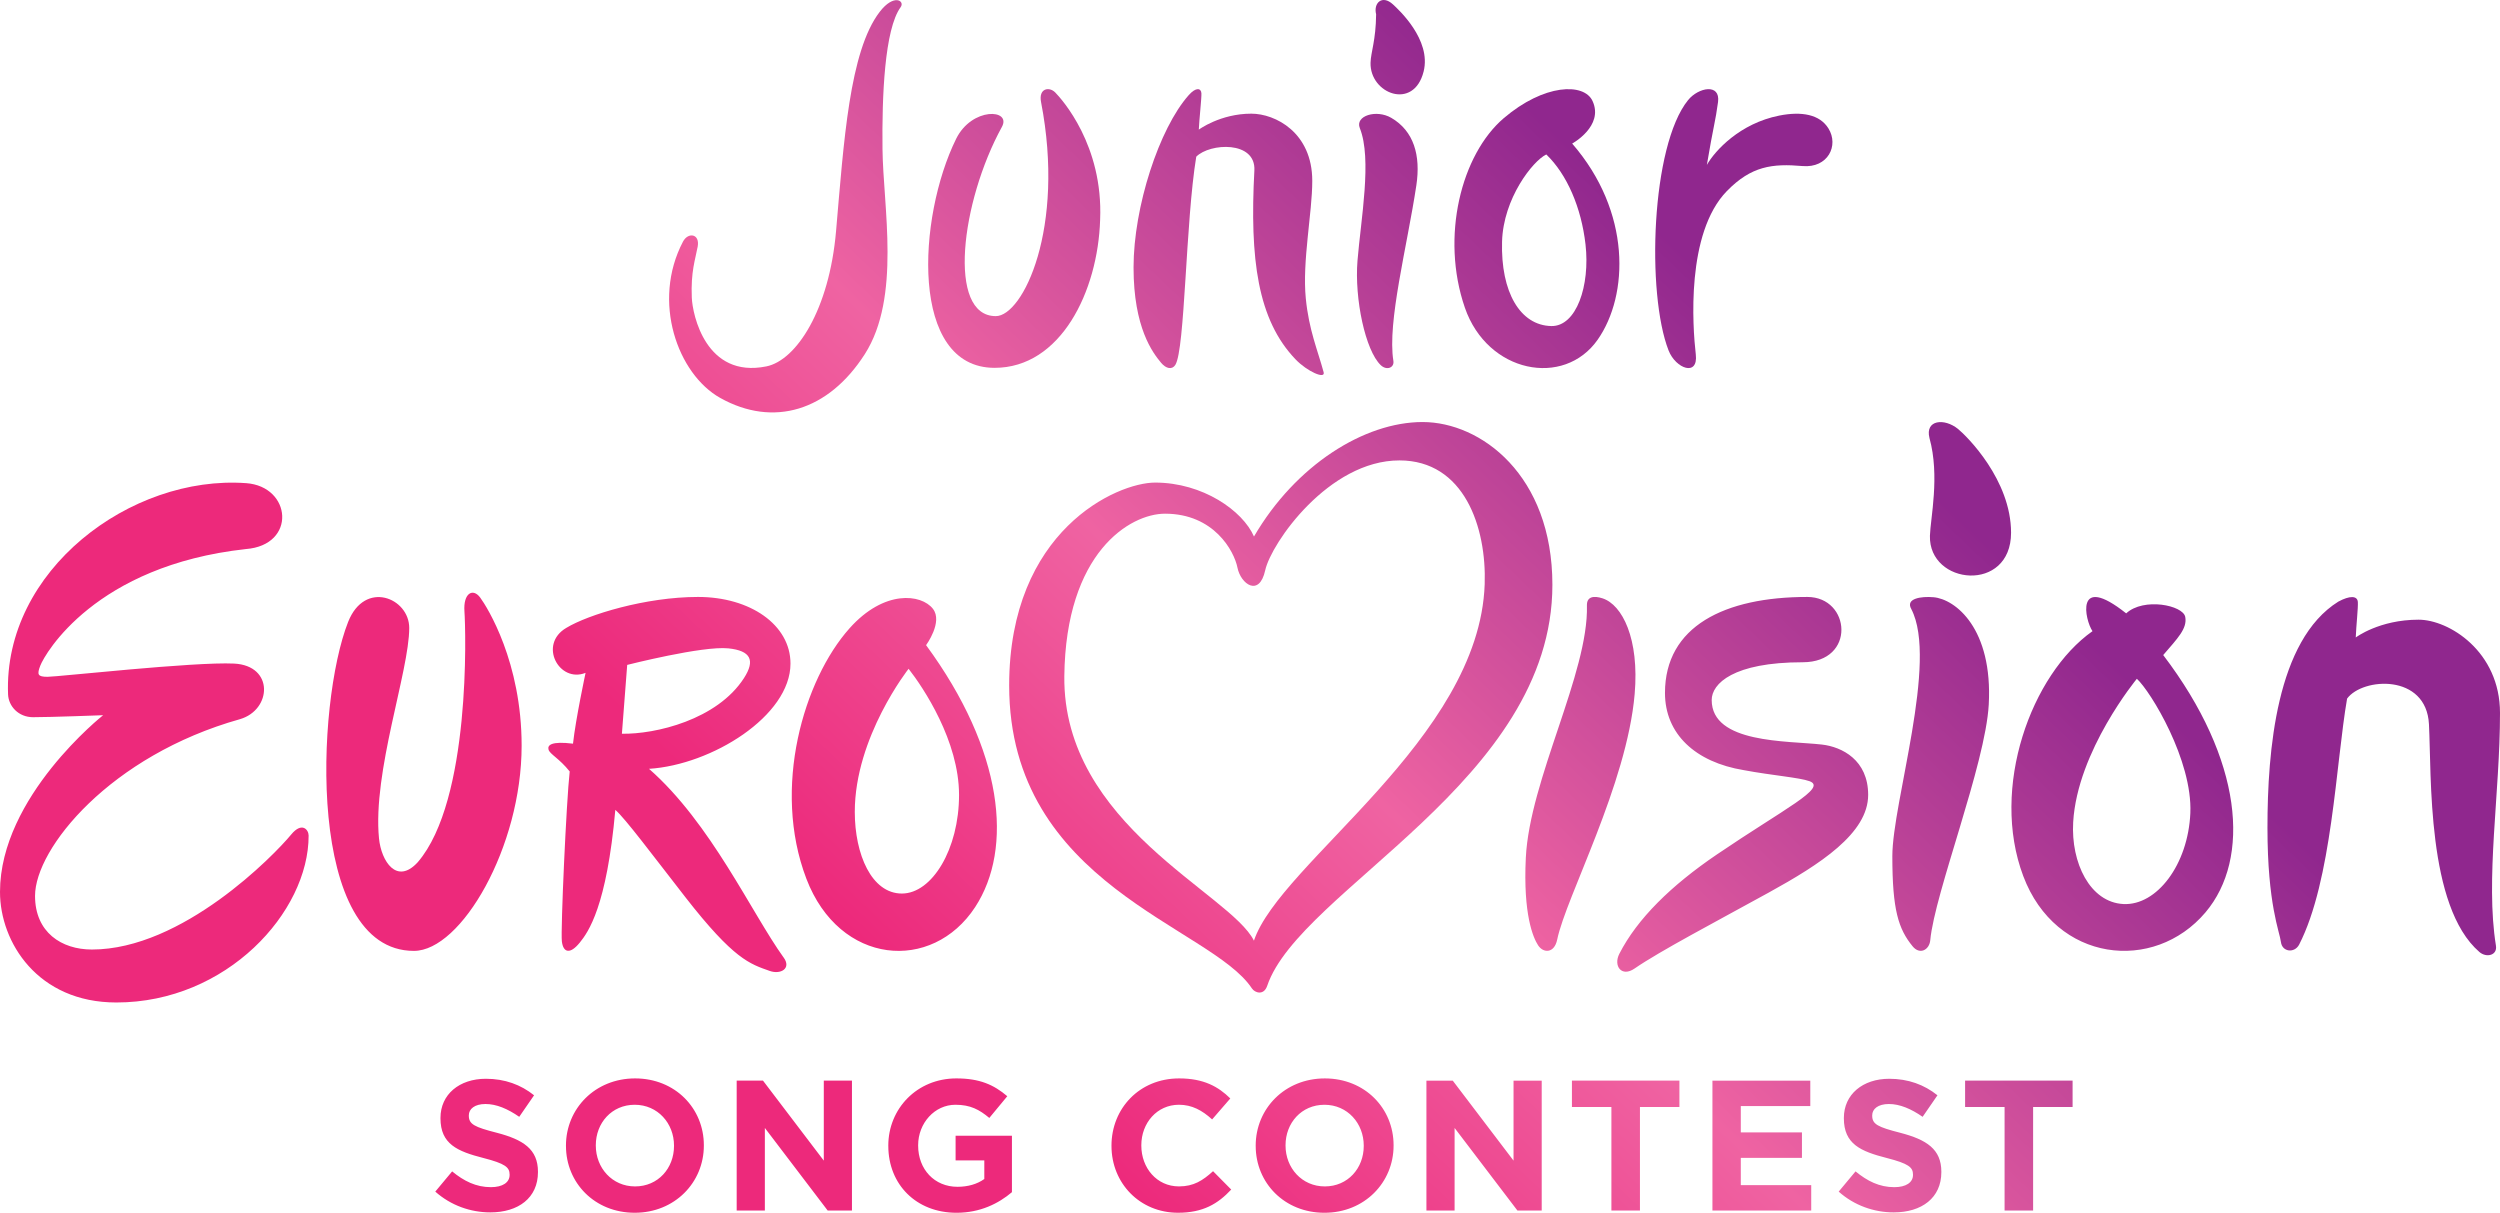 <?xml version="1.0" encoding="UTF-8"?> <svg xmlns="http://www.w3.org/2000/svg" width="940" height="456" viewBox="0 0 940 456" fill="none"><path d="M376.716 47.714C380.421 40.951 365.438 40.178 359.508 52.198C344.946 81.717 341.939 138.308 373.963 138.308C398.85 138.308 412.82 109.549 413.648 82.633C414.86 54.574 399.234 37.297 396.783 34.782C394.534 32.471 390.426 33.162 391.435 38.372C400.612 85.844 384.621 118.864 374.408 118.864C356.067 118.863 361.256 75.913 376.716 47.714Z" fill="url(#paint0_linear_281_160)"></path><path d="M583.29 122.596C571.596 122.359 564.25 109.863 564.773 90.873C565.221 74.583 576.356 60.497 581.402 58.075C589.229 65.588 594.572 78.103 596.149 91.864C597.93 107.454 592.717 122.786 583.29 122.596ZM591.135 53.98C591.135 53.98 603.148 47.439 598.8 37.986C595.604 31.038 580.57 31.515 565.443 44.406C549.442 58.043 541.574 88.983 550.798 115.709C559.272 140.253 588.035 145.866 600.738 127.706C612.428 110.988 613.45 79.696 591.135 53.98Z" fill="url(#paint1_linear_281_160)"></path><path d="M511.289 48.167C515.943 59.812 511.691 82.35 510.415 98.038C509.249 112.387 513.389 131.837 519.175 137.312C521.414 139.433 524.328 138.247 523.912 135.686C521.557 121.174 529.084 92.713 532.549 69.673C534.246 58.39 531.578 49.242 523.126 44.314C517.511 41.035 509.434 43.527 511.289 48.167Z" fill="url(#paint2_linear_281_160)"></path><path d="M515.326 23.596C515.003 35.212 531.563 41.693 535.281 26.899C538.298 14.898 525.715 3.471 523.745 1.646C519.702 -2.087 516.343 1.122 517.421 5.383C517.324 15.198 515.437 19.539 515.326 23.596Z" fill="url(#paint3_linear_281_160)"></path><path d="M497.688 139.957C495.444 131.638 492.147 124.135 490.976 112.179C489.607 98.238 493.414 80.104 493.414 68.024C493.414 49.78 479.481 42.739 470.493 42.739C458.817 42.739 450.75 48.742 450.75 48.742C450.88 45.268 451.837 36.746 451.73 35.06C451.601 33.133 449.722 32.665 446.965 35.769C435.855 48.265 426.214 77.821 426.214 100.563C426.214 123.306 433.453 132.653 436.562 136.395C438.444 138.66 440.72 139.127 441.932 137.187C445.591 131.328 445.78 83.245 449.791 58.914C454.898 53.745 472.245 52.838 471.643 64.098C469.867 97.424 472.846 120.244 487.153 135.145C491.536 139.707 498.432 142.722 497.688 139.957Z" fill="url(#paint4_linear_281_160)"></path><path d="M338.647 2.684C340.336 0.367 336.126 -2.541 330.756 4.472C319.376 19.326 317.276 53.306 314.353 86.951C311.791 116.451 299.444 135.478 288.148 137.766C265.388 142.379 260.379 118.313 260.115 111.898C259.717 102.073 261.429 97.627 262.335 92.694C263.214 87.891 258.732 87.168 256.789 90.878C244.984 113.408 254.805 140.665 270.81 149.624C290.775 160.8 311.503 154.533 325.172 133.149C338.847 111.759 332.056 77.734 331.82 56.052C331.597 36.157 332.582 11.002 338.647 2.684Z" fill="url(#paint5_linear_281_160)"></path><path d="M645.983 38.351C646.917 31.255 638.61 32.843 634.728 37.623C620.786 54.826 619.047 110.407 627.382 131.764C630.065 138.638 638.596 141.737 637.619 133.279C636.417 122.866 633.877 87.623 649.322 71.82C658.49 62.431 666.373 61.444 677.757 62.435C687.3 63.265 691.5 54.728 687.485 48.276C684.215 43.024 677.451 41.787 669.005 43.459C654.225 46.391 644.872 56.585 641.782 62C644.183 47.623 645.016 45.697 645.983 38.351Z" fill="url(#paint6_linear_281_160)"></path><path d="M798.398 339.918C785.824 339.283 778.636 324.376 779.516 309.149C781.058 282.309 803.46 255.22 803.46 255.22C808.691 259.999 824.423 285.899 823.568 305.718C822.733 325.078 810.966 340.554 798.398 339.918ZM813.368 246.302C818.775 239.996 822.485 236.319 821.649 231.949C820.815 227.575 806.027 224.544 799.444 230.626C779.978 215.157 783.964 233.276 786.779 237.319C763.783 253.51 748.224 296.138 760.743 329.398C772.979 361.911 809.892 365.919 829.247 343.07C846.382 322.836 843.328 285.643 813.368 246.302ZM163.665 448.049L170.007 440.442C174.393 444.069 178.997 446.374 184.57 446.374C188.963 446.374 191.613 444.629 191.613 441.768V441.626C191.613 438.903 189.94 437.511 181.786 435.416C171.962 432.904 165.619 430.181 165.619 420.479V420.341C165.619 411.482 172.727 405.618 182.693 405.618C189.801 405.618 195.861 407.85 200.809 411.827L195.233 419.923C190.913 416.92 186.661 415.107 182.548 415.107C178.438 415.107 176.278 416.99 176.278 419.364V419.502C176.278 422.712 178.37 423.759 186.8 425.922C196.696 428.503 202.273 432.062 202.273 440.576V440.718C202.273 450.418 194.888 455.856 184.363 455.856C176.975 455.856 169.521 453.271 163.665 448.044M253.43 430.881V430.742C253.43 422.37 247.298 415.391 238.657 415.391C230.015 415.391 224.022 422.233 224.022 430.604V430.742C224.022 439.118 230.157 446.094 238.795 446.094C247.435 446.094 253.43 439.253 253.43 430.881ZM212.8 430.881V430.742C212.8 416.855 223.739 405.481 238.795 405.481C253.851 405.481 264.648 416.717 264.648 430.6V430.738C264.648 444.625 253.705 455.996 238.657 455.996C223.604 455.996 212.804 444.764 212.804 430.877M276.992 406.317H286.885L309.746 436.395V406.317H320.336V455.16H311.206L287.585 424.111V455.16H276.992V406.317ZM334.001 430.881V430.742C334.001 416.855 344.805 405.481 359.578 405.481C368.357 405.481 373.654 407.855 378.74 412.177L371.981 420.345C368.22 417.207 364.872 415.39 359.23 415.39C351.428 415.39 345.221 422.3 345.221 430.603V430.741C345.221 439.674 351.356 446.235 359.997 446.235C363.899 446.235 367.385 445.254 370.101 443.305V436.322H359.303V427.041H380.487V448.257C375.469 452.514 368.571 456 359.651 456C344.457 456 334.005 445.324 334.005 430.881M417.919 430.881V430.742C417.919 416.855 428.371 405.481 443.359 405.481C452.552 405.481 458.062 408.549 462.593 413.016L455.76 420.901C451.995 417.48 448.161 415.386 443.285 415.386C435.062 415.386 429.137 422.228 429.137 430.599V430.738C429.137 439.114 434.921 446.089 443.285 446.089C448.858 446.089 452.271 443.857 456.105 440.367L462.938 447.274C457.917 452.644 452.344 455.992 442.937 455.992C428.583 455.992 417.919 444.896 417.919 430.872M512.77 430.882V430.744C512.77 422.372 506.635 415.393 497.997 415.393C489.353 415.393 483.362 422.235 483.362 430.606V430.744C483.362 439.12 489.494 446.095 498.135 446.095C506.777 446.095 512.77 439.255 512.77 430.882ZM472.141 430.882V430.744C472.141 416.857 483.08 405.483 498.136 405.483C513.192 405.483 523.989 416.719 523.989 430.602V430.74C523.989 444.627 513.05 455.998 497.998 455.998C482.946 455.998 472.145 444.766 472.145 430.879M546.232 406.319L569.09 436.397V406.319H579.684V455.162H570.553L546.929 424.113V455.162H536.335V406.319H546.232ZM605.888 416.229H591.044V406.318H631.462V416.229H616.62V455.162H605.888V416.229ZM643.875 406.319H680.67V415.88H654.541V425.787H677.533V435.348H654.541V445.606H681.019V455.163H643.875V406.319ZM691.343 448.051L697.682 440.443C702.071 444.071 706.671 446.376 712.251 446.376C716.637 446.376 719.287 444.631 719.287 441.77V441.627C719.287 438.905 717.614 437.512 709.459 435.418C699.632 432.906 693.292 430.183 693.292 420.481V420.343C693.292 411.484 700.398 405.62 710.366 405.62C717.472 405.62 723.538 407.852 728.483 411.829L722.907 419.925C718.587 416.922 714.335 415.109 710.222 415.109C706.112 415.109 703.952 416.992 703.952 419.366V419.504C703.952 422.714 706.04 423.761 714.473 425.924C724.37 428.505 729.947 432.064 729.947 440.578V440.72C729.947 450.419 722.562 455.858 712.034 455.858C704.653 455.858 697.192 453.273 691.34 448.046M753.722 416.229H738.877V406.318H779.295V416.229H764.449V455.162H753.721L753.722 416.229ZM92.532 181.665C49.149 178.518 1.201 214.497 3.033 261.094C3.209 265.569 6.988 269.667 12.413 269.667C19.124 269.667 38.776 268.92 38.776 268.92C38.776 268.92 0 299.53 0 335.371C0 354.285 14.169 376.934 43.745 376.934C85.202 376.934 116.1 342.949 116.041 314.159C116.037 311.969 113.526 308.876 109.478 313.793C103.053 321.591 68.6 357.022 34.549 357.022C23.116 357.022 13.175 350.547 13.175 336.864C13.175 318.945 41.512 284.099 90.231 270.409C102.16 266.927 103.154 250.251 87.992 249.505C73.088 248.773 21.627 254.48 17.9 254.48C14.171 254.48 13.836 253.675 15.164 250.251C16.907 245.77 35.796 212.668 92.468 206.446C111.605 204.953 109.687 182.908 92.536 181.661M153.872 236.091C153.872 224.834 137.178 217.92 130.89 233.86C118.778 264.546 115.099 357.533 155.632 357.533C173.427 357.533 196.134 318.489 196.134 280.381C196.134 248.952 183.283 228.41 180.564 224.703C177.848 220.991 174.139 222.972 174.632 229.903C175.13 236.827 177.103 300.918 157.085 324.182C149.18 332.842 143.351 323.82 142.506 315.275C140.036 290.28 153.872 252.417 153.872 236.088M339.105 335.972C327.724 335.972 321.399 321.253 321.399 305.266C321.399 277.095 341.631 251.464 341.631 251.464C347.194 258.569 360.6 278.616 360.6 298.919C360.599 319.225 350.478 335.972 339.105 335.972ZM348.208 242.581C348.208 242.581 354.64 233.832 350.769 228.899C346.421 223.336 332.476 221.601 319.415 236.255C302.217 255.543 290.17 296.241 303.193 330.39C315.644 363.038 350.51 365.796 366.67 341.049C381.083 318.966 377.291 282.167 348.208 242.581ZM233.836 275.886C234.834 263.195 235.827 250.003 235.827 250.003C235.827 250.003 264.164 242.784 273.854 243.783C282.294 244.65 284.047 248.261 279.752 254.94C269.634 270.672 246.366 276.114 233.839 275.886H233.836ZM294.666 360.063C282.543 343.219 267.318 309.496 244.03 289.079C267.643 287.586 297.223 269.17 297.223 249.506C297.223 234.945 282.095 224.452 262.46 224.452C242.822 224.452 221.165 231.09 212.963 236.065C202.276 242.288 210.23 256.97 220.174 252.989C220.174 252.989 216.444 270.408 215.45 279.618C207.379 278.62 205.757 280.116 206.254 281.858C206.754 283.599 210.229 285.095 214.208 290.074C212.963 301.021 210.764 349.719 211.261 353.948C211.761 358.211 214.326 358.948 217.973 354.446C221.206 350.469 228.129 340.842 231.361 304.507C235.088 307.737 245.282 321.407 257.708 337.356C275.938 360.751 281.945 362.438 289.437 365.077C293.478 366.504 297.643 364.182 294.676 360.056M596.682 227.682C597.341 252.977 575.129 293.196 573.706 322.552C572.664 343.954 576.494 352.609 578.32 355.429C580.224 358.38 584.393 358.636 585.508 353.27C588.827 337.234 611.703 294.963 614.632 260.97C616.43 240.135 609.977 227.385 602.544 224.973C599.228 223.899 596.589 224.303 596.682 227.682ZM679.524 224.455C648.447 224.455 626.031 235.487 626.031 260.542C626.031 275.973 637.463 286.591 655.693 289.579C666.297 291.57 676.622 292.35 680.383 293.729C687.185 296.213 670.907 304.057 645.576 321.261C628.267 333.016 615.627 345.433 608.874 358.619C606.534 363.183 609.702 367.541 614.592 364.169C624.091 357.618 644.907 346.702 665.104 335.576C684.325 324.985 702.43 313.352 702.43 298.871C702.43 285.762 692.602 280.817 685.028 279.953C671.935 278.464 643.598 279.622 643.598 263.199C643.598 257.059 651.718 249.008 677.816 249.008C697.951 249.008 695.922 224.451 679.524 224.451M718.655 229.019C728.824 248.565 711.519 301.731 711.519 321.93C711.519 342.129 713.79 349.251 719.131 355.798C721.861 359.154 725.446 357.142 725.777 353.521C727.433 335.716 746.533 287.392 747.768 264.939C749.342 236.34 735.239 225.256 726.974 224.554C722.396 224.171 716.339 224.996 718.658 229.018M725.654 201.443C725.136 220.07 756.159 223.072 756.159 200.303C756.159 180.459 739.578 164.044 736.247 161.314C731.071 157.088 723.752 157.852 725.478 164.683C729.447 178.998 725.833 194.936 725.654 201.443ZM938.478 355.602C934.424 330.582 940 298.393 940 268.063C940 244.906 920.779 233.002 909.379 233.002C894.561 233.002 885.762 239.692 885.762 239.692C885.927 235.286 886.69 228.503 886.549 226.365C886.386 223.919 883.457 223.915 879.222 226.202C855.93 240.714 852.565 282.356 852.565 311.218C852.565 340.084 857.154 350.314 857.634 354.225C858.101 357.939 862.659 358.493 864.449 355.231C876.827 331.092 878.273 287.142 882.504 262.678C888.37 254.686 912.305 253.221 913.288 272.301C914.282 291.72 912.412 340.805 932.247 357.943C934.921 360.251 939.062 359.194 938.475 355.601" fill="url(#paint7_linear_281_160)"></path><path d="M534.884 158.685C513.015 158.685 487.151 174.858 471.497 201.735C467.271 192.028 452.223 181.451 434.331 181.451C419.915 181.451 379.449 199.493 379.449 257.722C379.449 332.871 455.38 348.306 470.73 371.661C471.785 373.268 475.183 374.481 476.478 370.642C488.726 334.447 583.701 293.554 583.701 219.898C583.701 178.591 556.753 158.685 534.884 158.685ZM400.186 254.237C400.704 207.71 424.887 193.148 438.055 193.148C456.446 193.148 464.041 207.205 465.283 213.43C466.524 219.651 473.485 224.624 475.721 214.423C477.959 204.222 499.596 173.115 526.186 173.115C550.539 173.115 558.974 198.262 558.243 219.651C556.252 277.877 481.338 324.348 471.477 353.693C462.697 335.918 399.567 310.228 400.186 254.237Z" fill="url(#paint8_linear_281_160)"></path><defs><linearGradient id="paint0_linear_281_160" x1="645.31" y1="39.061" x2="235.851" y2="469.139" gradientUnits="userSpaceOnUse"><stop offset="0.083" stop-color="#90278E"></stop><stop offset="0.467" stop-color="#EF63A2"></stop><stop offset="0.757" stop-color="#ED297B"></stop></linearGradient><linearGradient id="paint1_linear_281_160" x1="645.31" y1="39.061" x2="235.851" y2="469.139" gradientUnits="userSpaceOnUse"><stop offset="0.083" stop-color="#90278E"></stop><stop offset="0.467" stop-color="#EF63A2"></stop><stop offset="0.757" stop-color="#ED297B"></stop></linearGradient><linearGradient id="paint2_linear_281_160" x1="645.31" y1="39.061" x2="235.851" y2="469.139" gradientUnits="userSpaceOnUse"><stop offset="0.083" stop-color="#90278E"></stop><stop offset="0.467" stop-color="#EF63A2"></stop><stop offset="0.757" stop-color="#ED297B"></stop></linearGradient><linearGradient id="paint3_linear_281_160" x1="645.31" y1="39.061" x2="235.851" y2="469.139" gradientUnits="userSpaceOnUse"><stop offset="0.083" stop-color="#90278E"></stop><stop offset="0.467" stop-color="#EF63A2"></stop><stop offset="0.757" stop-color="#ED297B"></stop></linearGradient><linearGradient id="paint4_linear_281_160" x1="645.31" y1="39.061" x2="235.851" y2="469.139" gradientUnits="userSpaceOnUse"><stop offset="0.083" stop-color="#90278E"></stop><stop offset="0.467" stop-color="#EF63A2"></stop><stop offset="0.757" stop-color="#ED297B"></stop></linearGradient><linearGradient id="paint5_linear_281_160" x1="645.31" y1="39.061" x2="235.851" y2="469.139" gradientUnits="userSpaceOnUse"><stop offset="0.083" stop-color="#90278E"></stop><stop offset="0.467" stop-color="#EF63A2"></stop><stop offset="0.757" stop-color="#ED297B"></stop></linearGradient><linearGradient id="paint6_linear_281_160" x1="645.31" y1="39.061" x2="235.851" y2="469.139" gradientUnits="userSpaceOnUse"><stop offset="0.083" stop-color="#90278E"></stop><stop offset="0.467" stop-color="#EF63A2"></stop><stop offset="0.757" stop-color="#ED297B"></stop></linearGradient><linearGradient id="paint7_linear_281_160" x1="645.31" y1="39.061" x2="235.851" y2="469.139" gradientUnits="userSpaceOnUse"><stop offset="0.083" stop-color="#90278E"></stop><stop offset="0.467" stop-color="#EF63A2"></stop><stop offset="0.757" stop-color="#ED297B"></stop></linearGradient><linearGradient id="paint8_linear_281_160" x1="645.31" y1="39.061" x2="235.851" y2="469.139" gradientUnits="userSpaceOnUse"><stop offset="0.083" stop-color="#90278E"></stop><stop offset="0.467" stop-color="#EF63A2"></stop><stop offset="0.757" stop-color="#ED297B"></stop></linearGradient></defs></svg> 